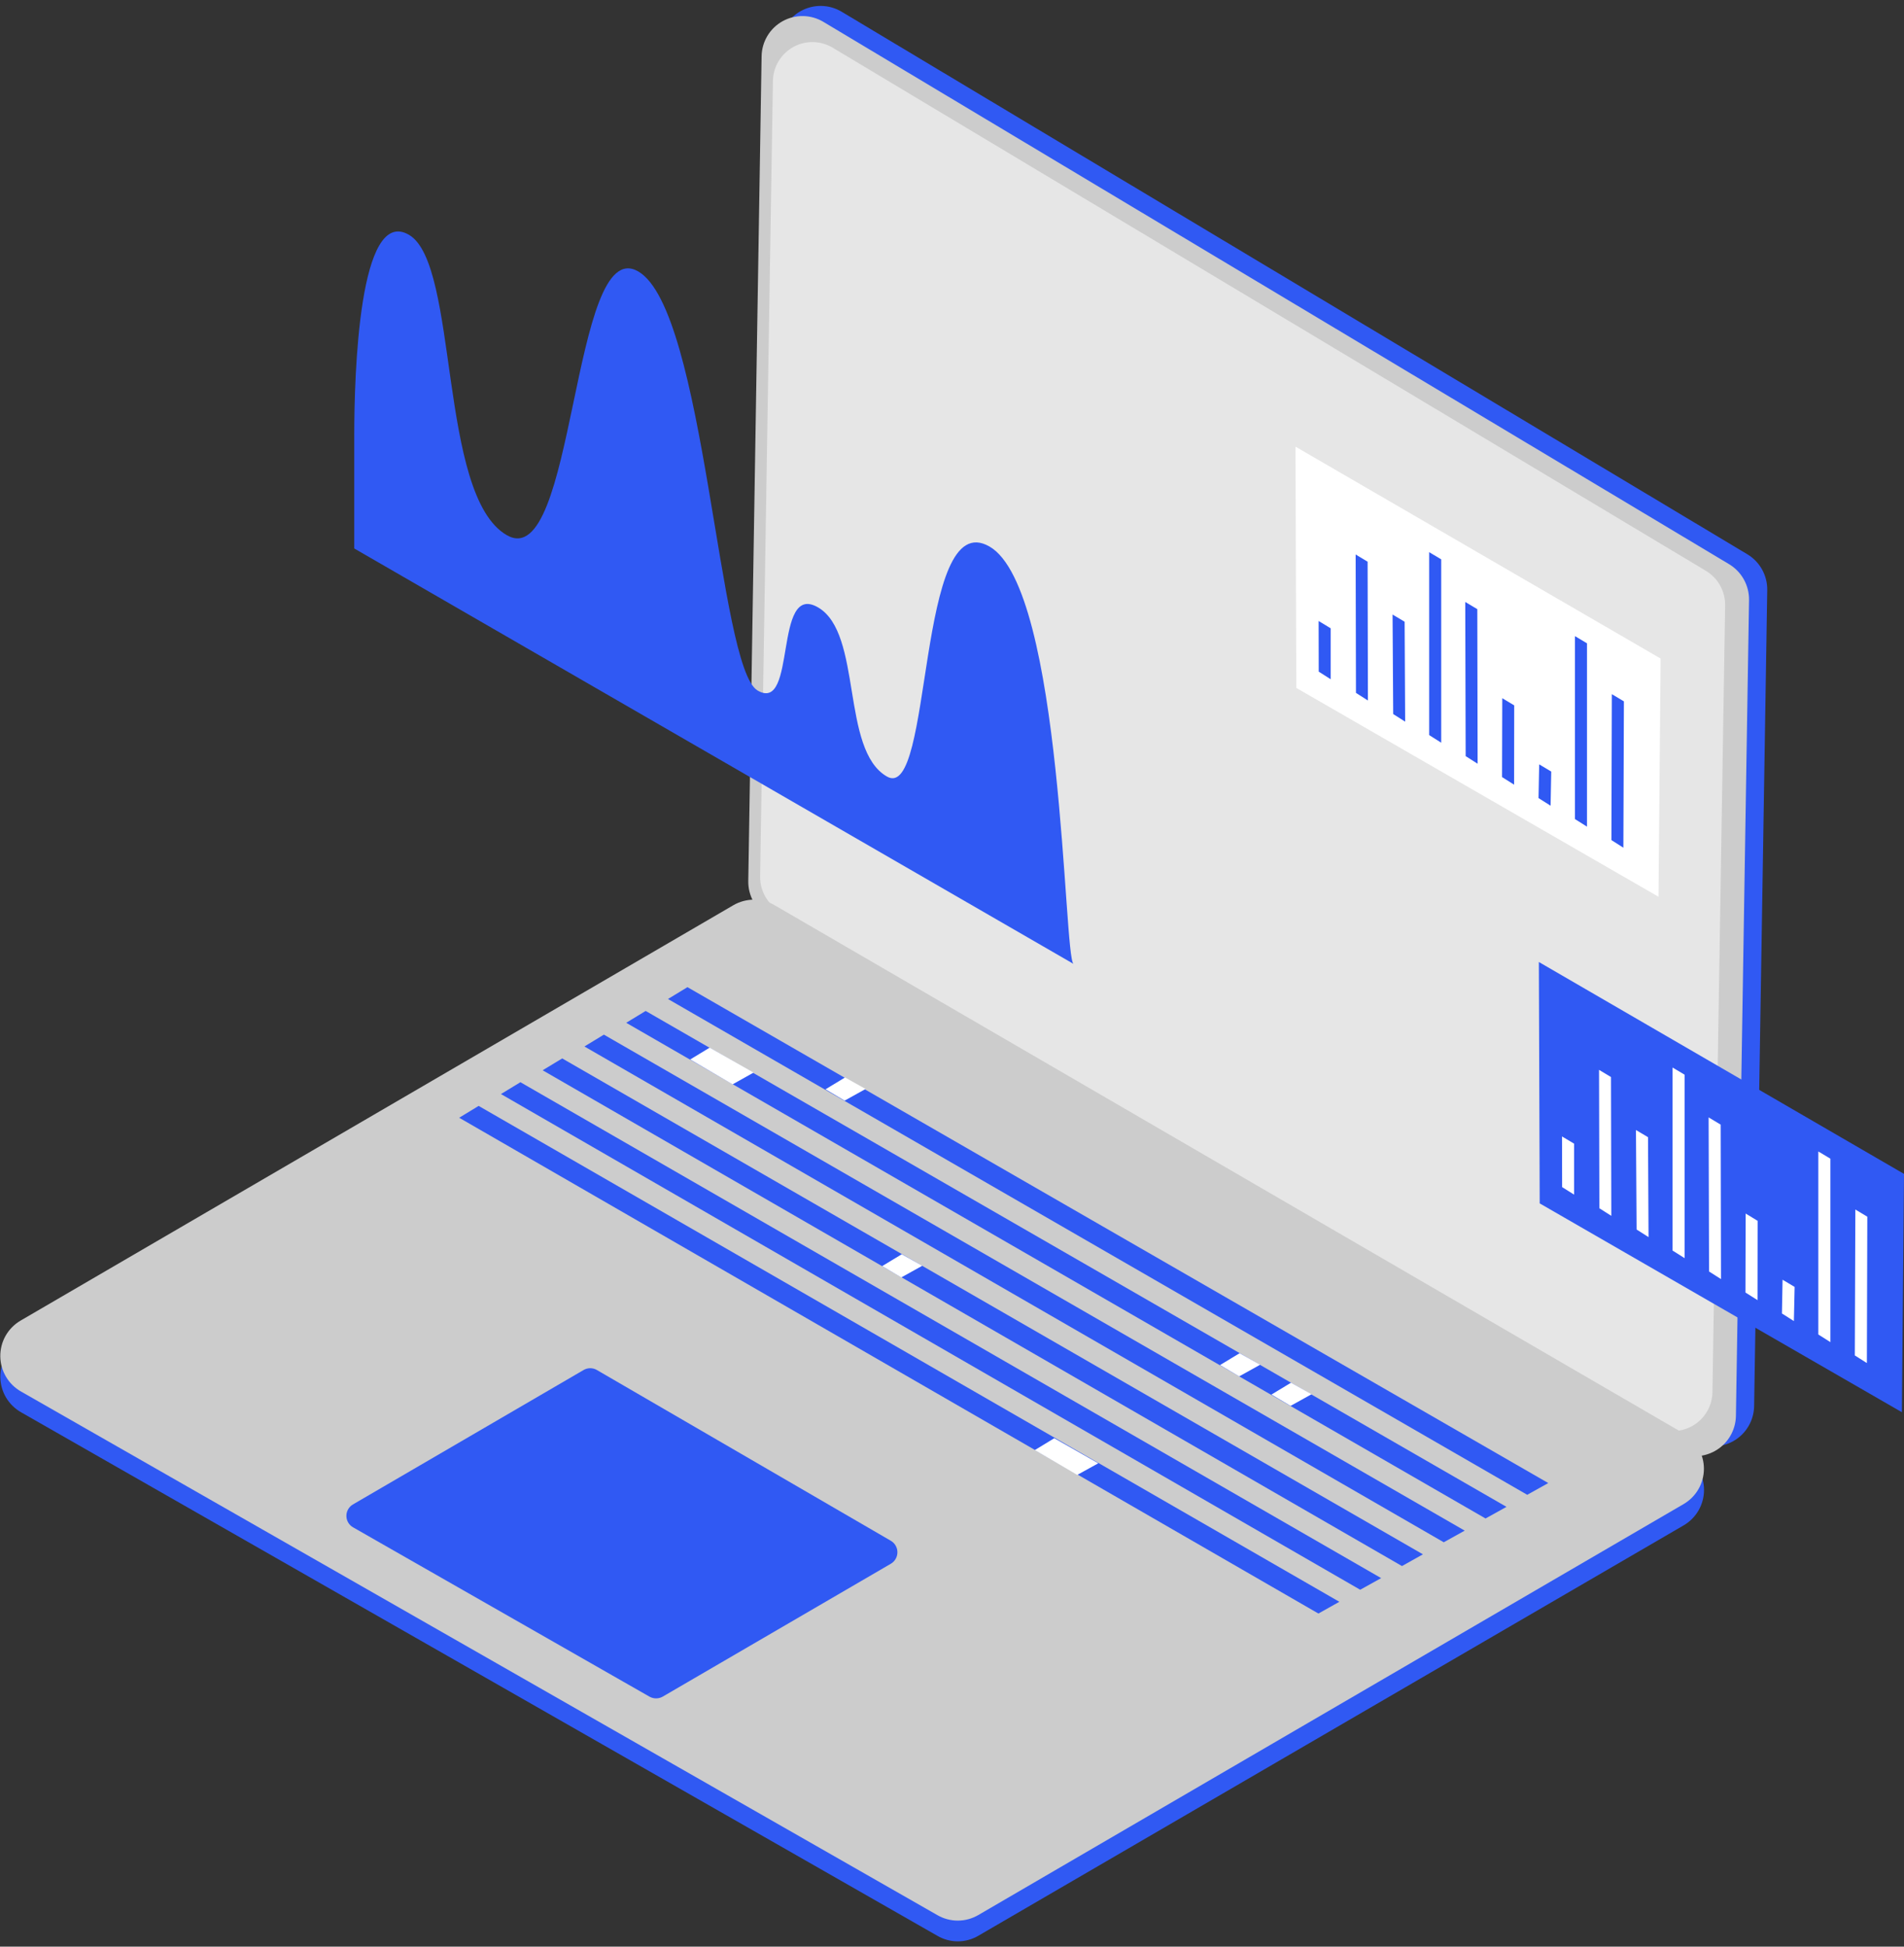 <?xml version="1.0" encoding="UTF-8"?>
<svg xmlns="http://www.w3.org/2000/svg" width="180" height="184" viewBox="0 0 180 184" fill="none">
  <rect x="0" y="0" width="180" height="184" fill="#333333" stroke="none"/>
  <g clip-path="url(#clip0_2007_1912)">
    <path d="M73.71 4.369L72.451 82.324C72.442 83.008 72.613 83.683 72.949 84.279C73.284 84.876 73.771 85.374 74.361 85.722L160.001 136.182C160.584 136.525 161.248 136.709 161.925 136.715C162.602 136.721 163.269 136.55 163.859 136.218C164.449 135.887 164.941 135.406 165.287 134.824C165.633 134.243 165.821 133.581 165.831 132.904L167.071 55.779C167.082 55.099 166.914 54.428 166.584 53.834C166.254 53.239 165.774 52.742 165.191 52.391L79.57 1.111C78.988 0.762 78.323 0.572 77.643 0.561C76.963 0.55 76.293 0.718 75.699 1.048C75.105 1.379 74.608 1.859 74.259 2.442C73.91 3.026 73.721 3.69 73.71 4.369Z" fill="#3059F3"></path>
    <path d="M72 5.319L70.74 83.273C70.728 83.957 70.897 84.632 71.231 85.229C71.565 85.826 72.051 86.323 72.64 86.671L158.27 137.112C158.854 137.454 159.517 137.637 160.193 137.643C160.87 137.65 161.536 137.48 162.126 137.149C162.717 136.819 163.21 136.34 163.558 135.76C163.906 135.18 164.096 134.52 164.11 133.844L165.35 56.709C165.358 56.031 165.189 55.362 164.86 54.77C164.53 54.177 164.051 53.681 163.47 53.331L77.85 2.071C77.268 1.721 76.605 1.531 75.926 1.519C75.248 1.507 74.578 1.675 73.985 2.004C73.392 2.333 72.896 2.813 72.547 3.395C72.199 3.977 72.01 4.641 72 5.319Z" fill="#CCCCCC"></path>
    <path d="M73.071 7.647L71.861 82.843C71.851 83.501 72.015 84.149 72.337 84.723C72.658 85.297 73.125 85.776 73.691 86.111L156.261 134.753C156.824 135.083 157.464 135.259 158.117 135.265C158.77 135.271 159.413 135.107 159.982 134.787C160.551 134.468 161.027 134.005 161.362 133.445C161.697 132.885 161.879 132.247 161.891 131.595L163.091 57.218C163.1 56.565 162.937 55.92 162.62 55.348C162.302 54.777 161.841 54.298 161.281 53.96L78.721 4.509C78.159 4.172 77.518 3.989 76.863 3.978C76.208 3.967 75.561 4.128 74.988 4.446C74.416 4.765 73.937 5.228 73.6 5.79C73.263 6.352 73.081 6.992 73.071 7.647Z" fill="#E6E6E6"></path>
    <path d="M1.93 126.798L69.34 87.521C69.932 87.177 70.605 86.996 71.29 86.996C71.975 86.996 72.648 87.177 73.24 87.521L159.17 137.492C159.755 137.832 160.241 138.32 160.579 138.906C160.916 139.493 161.094 140.158 161.094 140.835C161.094 141.511 160.916 142.176 160.579 142.763C160.241 143.35 159.755 143.837 159.17 144.178L92.48 182.975C91.894 183.317 91.228 183.497 90.55 183.497C89.872 183.497 89.206 183.317 88.62 182.975L2 133.494C1.409 133.16 0.916 132.677 0.57 132.093C0.225 131.509 0.04 130.845 0.032 130.166C0.025 129.488 0.197 128.819 0.53 128.228C0.863 127.637 1.346 127.144 1.93 126.798Z" fill="#3059F3"></path>
    <path d="M1.92 124.839L69.33 85.562C69.922 85.218 70.595 85.037 71.28 85.037C71.965 85.037 72.638 85.218 73.23 85.562L159.16 135.483C159.746 135.823 160.231 136.311 160.569 136.897C160.906 137.484 161.084 138.149 161.084 138.826C161.084 139.502 160.906 140.167 160.569 140.754C160.231 141.341 159.746 141.828 159.16 142.169L92.48 181.016C91.893 181.357 91.225 181.537 90.545 181.537C89.865 181.537 89.198 181.357 88.61 181.016L2 131.535C1.409 131.202 0.915 130.72 0.569 130.136C0.222 129.553 0.036 128.888 0.028 128.21C0.02 127.532 0.19 126.863 0.522 126.271C0.855 125.68 1.337 125.186 1.92 124.839Z" fill="#CCCCCC"></path>
    <path d="M33.37 142.199L55.17 129.496C55.361 129.384 55.579 129.324 55.8 129.324C56.022 129.324 56.24 129.384 56.43 129.496L84.22 145.637C84.409 145.748 84.566 145.907 84.674 146.097C84.783 146.287 84.84 146.502 84.84 146.721C84.84 146.94 84.783 147.155 84.674 147.345C84.566 147.535 84.409 147.694 84.22 147.805L62.65 160.368C62.46 160.476 62.245 160.532 62.025 160.532C61.806 160.532 61.591 160.476 61.4 160.368L33.4 144.377C33.205 144.271 33.042 144.116 32.927 143.926C32.812 143.736 32.75 143.519 32.747 143.297C32.744 143.075 32.8 142.856 32.91 142.663C33.019 142.47 33.178 142.31 33.37 142.199Z" fill="#3059F3"></path>
    <path d="M64.99 93.307L63.15 94.427L144.38 141.289L146.37 140.18L64.99 93.307Z" fill="#3059F3"></path>
    <path d="M61.04 95.556L59.2 96.675L140.44 143.528L142.42 142.429L61.04 95.556Z" fill="#3059F3"></path>
    <path d="M57.09 97.795L55.25 98.914L136.49 145.777L138.47 144.677L57.09 97.795Z" fill="#3059F3"></path>
    <path d="M53.15 100.043L51.3 101.163L132.54 148.025L134.52 146.916L53.15 100.043Z" fill="#3059F3"></path>
    <path d="M49.2 102.292L47.36 103.411L128.59 150.264L130.57 149.165L49.2 102.292Z" fill="#3059F3"></path>
    <path d="M45.25 104.531L43.41 105.65L124.64 152.513L126.62 151.403L45.25 104.531Z" fill="#3059F3"></path>
    <path d="M79.89 101.842L78.04 102.962L79.85 104.031L81.83 102.932L79.89 101.842Z" fill="white"></path>
    <path d="M85.25 118.553L83.4 119.672L85.21 120.741L87.19 119.642L85.25 118.553Z" fill="white"></path>
    <path d="M117.19 127.907L115.34 129.027L117.15 130.096L119.13 128.997L117.19 127.907Z" fill="white"></path>
    <path d="M122.05 130.695L120.2 131.815L122.01 132.884L123.99 131.785L122.05 130.695Z" fill="white"></path>
    <path d="M67.09 99.024L65.25 100.143L69.26 102.492L71.24 101.383L67.09 99.024Z" fill="white"></path>
    <path d="M99.67 135.942L97.83 137.062L101.84 139.41L103.83 138.311L99.67 135.942Z" fill="white"></path>
    <path d="M122.551 65.024L156.791 84.762L156.991 62.246L122.471 42.217L122.551 65.024Z" fill="white"></path>
    <path d="M124.66 58.698L124.67 63.485L125.8 64.204V59.387L124.66 58.698Z" fill="#3059F3"></path>
    <path d="M128.16 52.411L128.19 65.493L129.32 66.213L129.29 53.091L128.16 52.411Z" fill="#3059F3"></path>
    <path d="M131.65 58.088L131.71 67.492L132.84 68.212L132.79 58.767L131.65 58.088Z" fill="#3059F3"></path>
    <path d="M135.11 52.191V69.481L136.25 70.201V52.871L135.11 52.191Z" fill="#3059F3"></path>
    <path d="M138.521 56.898L138.561 71.47L139.691 72.189L139.661 57.578L138.521 56.898Z" fill="#3059F3"></path>
    <path d="M142.02 65.993L142 73.449L143.14 74.168L143.15 66.673L142.02 65.993Z" fill="#3059F3"></path>
    <path d="M145.51 72.249L145.45 75.438L146.59 76.157L146.65 72.929L145.51 72.249Z" fill="#3059F3"></path>
    <path d="M148.891 60.127V77.417L150.031 78.136V60.807L148.891 60.127Z" fill="#3059F3"></path>
    <path d="M152.38 65.614L152.34 79.406L153.47 80.125L153.52 66.293L152.38 65.614Z" fill="#3059F3"></path>
    <path d="M145.56 113.745L179.8 133.484L180 110.957L145.48 90.929L145.56 113.745Z" fill="#3059F3"></path>
    <path d="M147.67 107.419L147.68 112.206L148.81 112.916V108.099L147.67 107.419Z" fill="white"></path>
    <path d="M151.17 101.123L151.2 114.205L152.33 114.924L152.3 101.802L151.17 101.123Z" fill="white"></path>
    <path d="M154.66 106.81L154.72 116.214L155.85 116.934L155.8 107.489L154.66 106.81Z" fill="white"></path>
    <path d="M158.12 100.903V118.203L159.26 118.922V101.582L158.12 100.903Z" fill="white"></path>
    <path d="M161.53 105.62L161.57 120.182L162.7 120.901L162.67 106.3L161.53 105.62Z" fill="white"></path>
    <path d="M165.031 114.705L165.011 122.17L166.151 122.89L166.161 115.394L165.031 114.705Z" fill="white"></path>
    <path d="M168.52 120.961L168.46 124.149L169.59 124.869L169.66 121.641L168.52 120.961Z" fill="white"></path>
    <path d="M171.9 108.838V126.138L173.04 126.858V109.518L171.9 108.838Z" fill="white"></path>
    <path d="M175.401 114.325L175.351 128.117L176.491 128.837L176.531 115.005L175.401 114.325Z" fill="white"></path>
    <path d="M101.49 91.109L33.49 51.842V41.188C33.49 35.451 33.93 19.421 38.67 22.199C43.41 24.977 41.4 46.825 47.91 50.583C54.42 54.34 54 21.979 60.34 25.657C66.68 29.335 67.9 63.125 71.63 65.274C75.36 67.423 73.09 54.96 77.33 57.408C81.57 59.857 79.46 70.881 83.85 73.399C88.24 75.918 86.58 47.634 93.55 51.662C100.52 55.69 100.54 90.559 101.49 91.109Z" fill="#3059F3"></path>
  </g>
  <defs>
    <clipPath id="clip0_2007_1912">
      <rect width="180" height="184" fill="white"></rect>
    </clipPath>
  </defs>
</svg>
